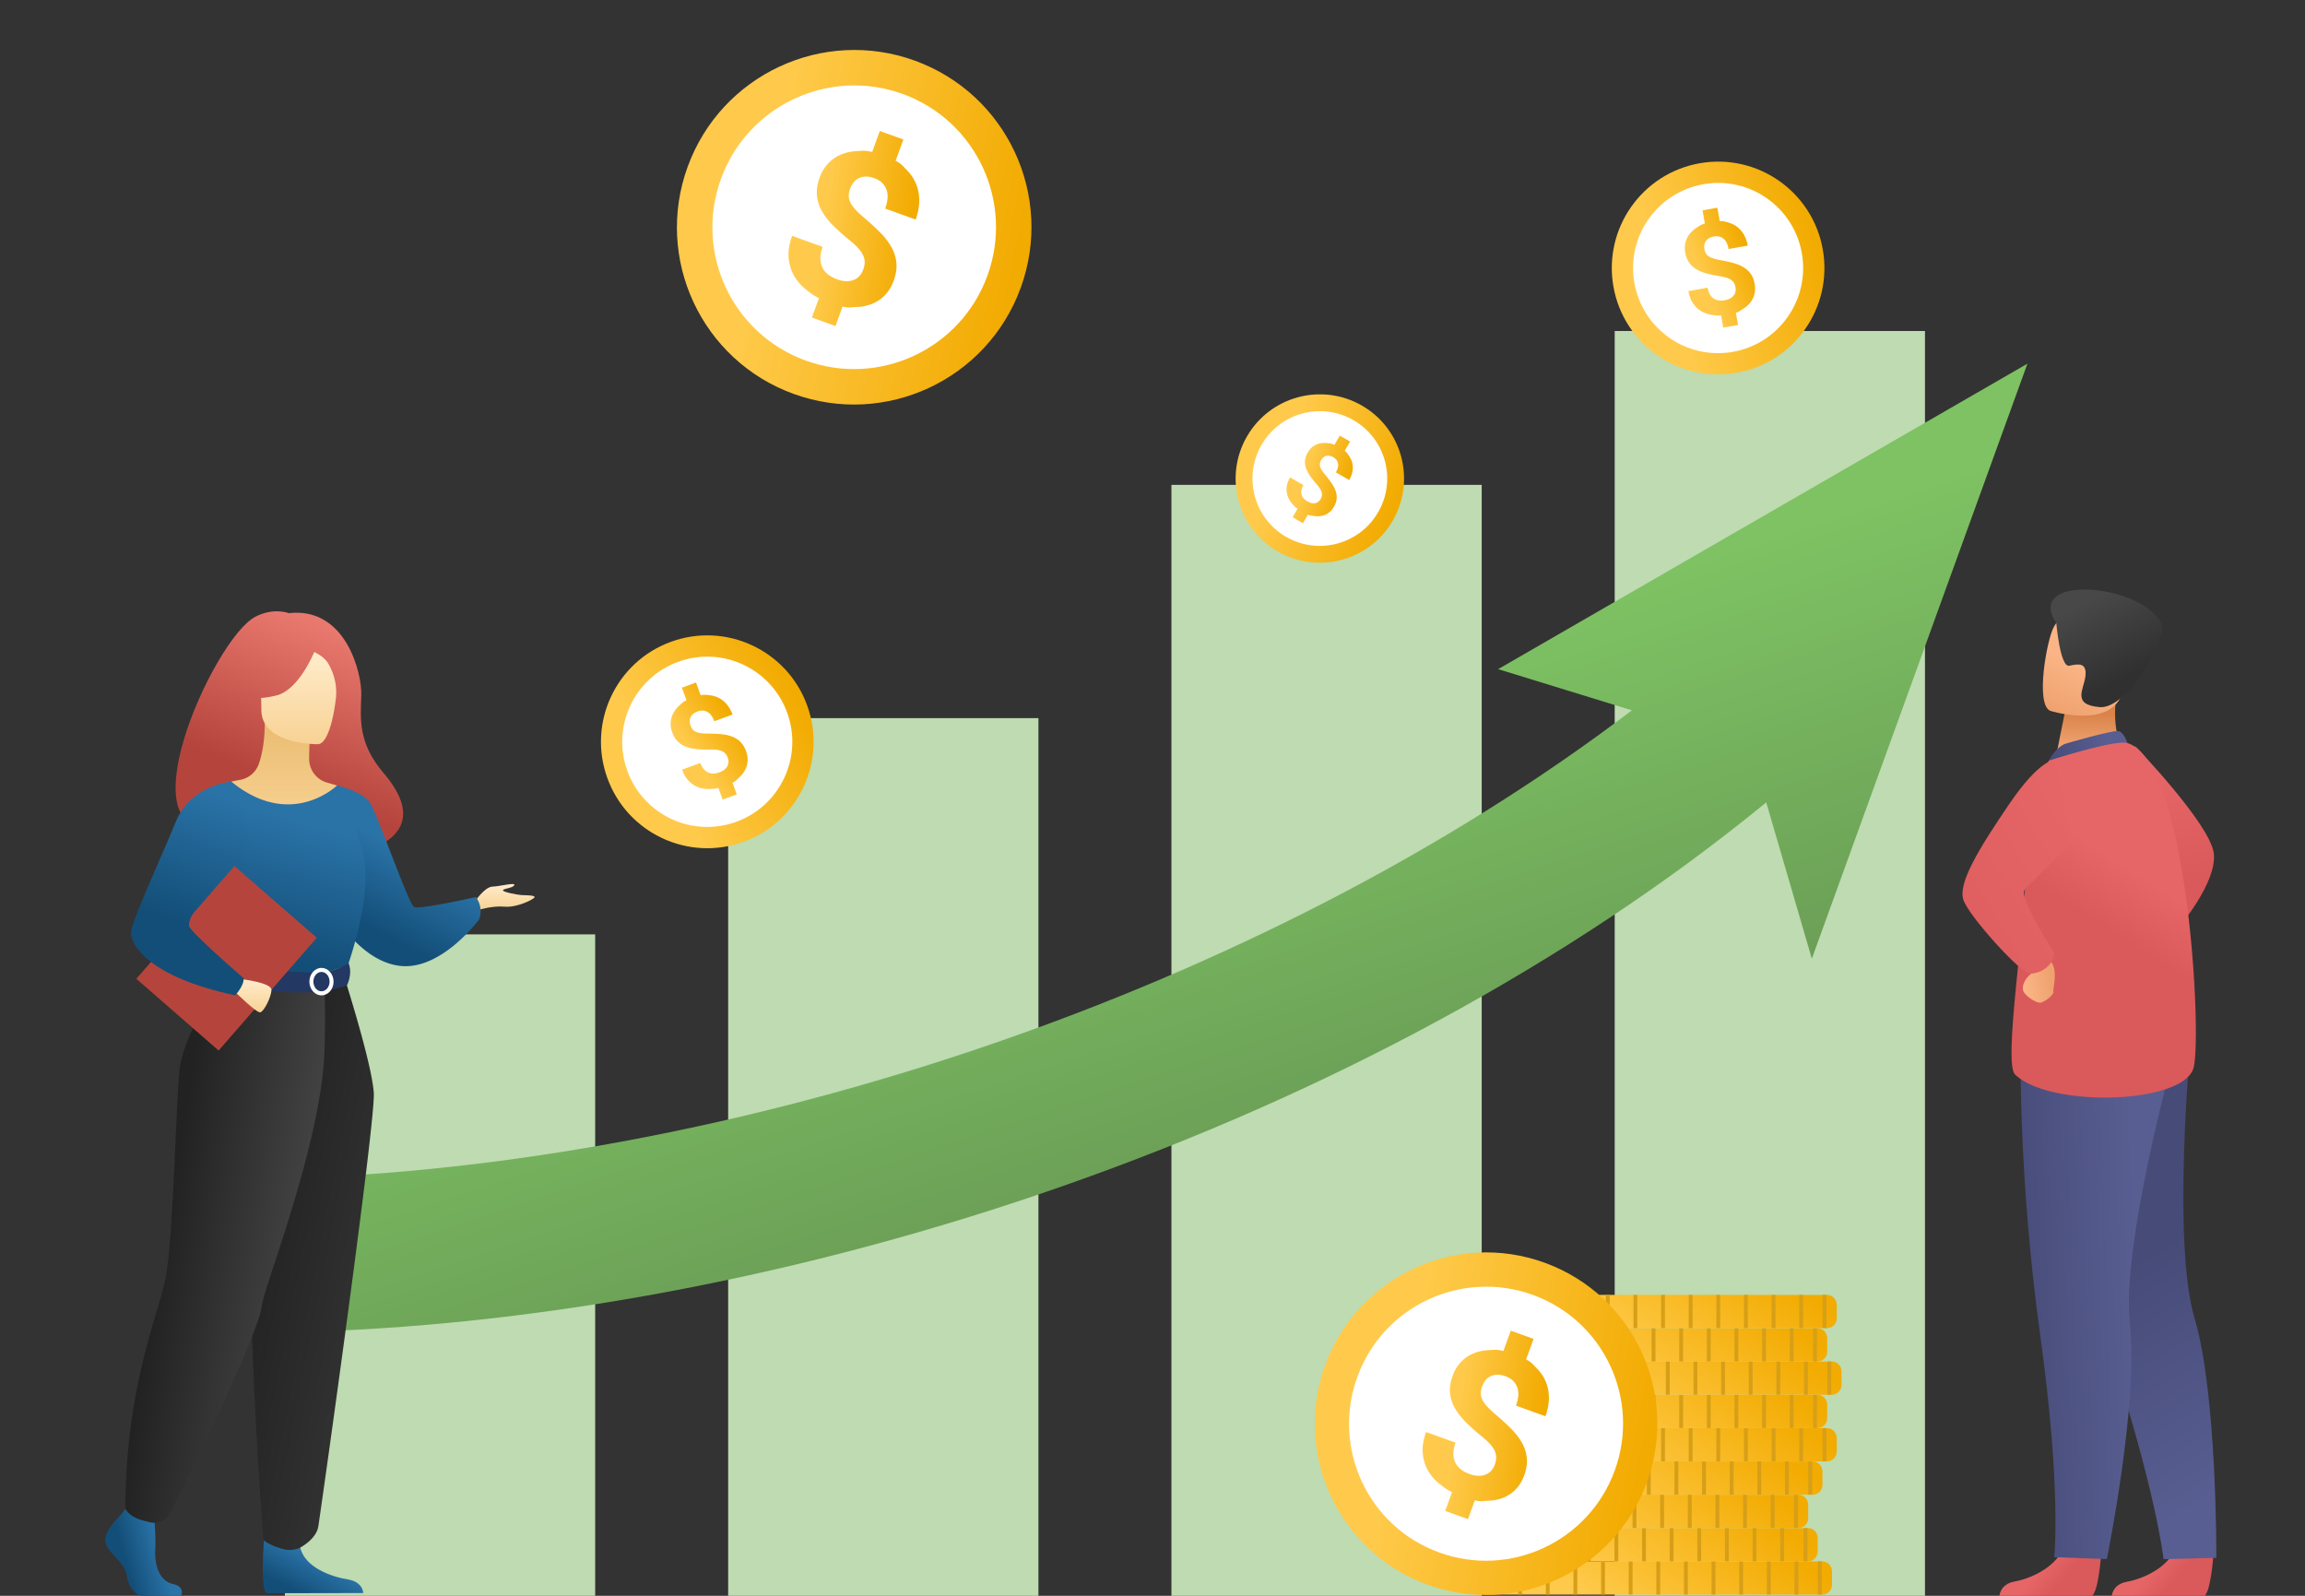 <svg width="520" height="360" viewBox="0 0 520 360" fill="none" xmlns="http://www.w3.org/2000/svg"><rect x="0" y="0" width="520" height="360" fill="#333333" stroke="none"/><g clip-path="url(#a)"><path d="M134.27 210.782h-70V360h70V210.782zm100-48.772h-70V360h70V162.01zm100-52.636h-70V360h70V109.374zm100-34.698h-70V360h70V74.676z" fill="#BEDBB1"/><path d="M457.381 82.039l-119.406 68.918 30.176 9.286c-83.565 63.547-202.56 102.943-305.084 105.635l1.211 34.7c112.991-2.248 244.824-46.352 334.18-119.566l10.286 35.257 48.637-134.23z" fill="url(#b)"/><path d="M57.58 139.148c4.19-2.185 7.55-.819 7.55-.819 12.827-1.508 16.56 13.459 16.375 18.608-.186 5.149-.762 10.681 4.964 17.371 16.539 19.323-18.1 20.176-18.1 20.176-.292-15.44-18.782-9.807-17.971-8.242-23.692 5.707-2.347-42.147 7.183-47.094z" fill="url(#c)"/><path d="M46.082 182.122l6.1-5.791c.547-.164 1.6-.314 2.184-.442a5.49 5.49 0 0 0 3.998-3.48c.764-2.142 1.365-5.303 1.365-9.266l.576.115 9.664 1.912s-.219 3.046-.227 5.914v.082a5.57 5.57 0 0 0 4.012 5.381c1.223.353 2.284.653 2.284.653l1.687 8.424-31.643-3.502z" fill="url(#d)"/><path d="M107.036 203.514s2.257-3.436 4.072-3.502c1.815-.065 5.185-1.01 4.912-.338-.273.672-2.358.743-2.557 1.144-.199.402 3.095 1.011 4.037 1.093.941.082 3.163 0 3.097.473-.065.472-4.004 2.422-6.782 2.155-2.778-.268-6.209.819-6.209.819l-.57-1.844z" fill="url(#e)"/><path d="M74.434 204.626a33.91 33.91 0 0 0 3.447 5.221c2.68 3.357 6.822 7.239 12.008 8.003 2.478.367 4.912-.166 7.128-1.158 6.299-2.797 11.034-9.233 11.034-9.233a5.187 5.187 0 0 0-.704-5.089s-12.72 2.866-13.932 2.259c-1.212-.606-8.278-20.985-9.962-23.544-1.684-2.56-7.417-3.89-7.417-3.89l-1.602 27.431z" fill="url(#f)"/><path d="M26.974 342.06s-3.881 3.552-3.125 6.065c.756 2.513 4.26 4.198 4.735 7.277.475 3.078 2.366 4.758 4.07 4.758h8.124s1.255-2.166-1.774-2.819c-3.03-.652-4.173-4.272-3.985-7.629.189-3.357-.273-7.84-.273-7.84l-6.435-1.492-1.337 1.68z" fill="url(#g)"/><path d="M59.824 343.565s-1.394 15.025.309 15.858l21.808-.044s0-2.518-3.504-3.078-9.656-2.612-10.698-7.185c-1.043-4.573-7.915-5.551-7.915-5.551z" fill="url(#h)"/><path fill-rule="evenodd" clip-rule="evenodd" d="M75.824 157.079c-.493 4.754-1.862 10.638-4.057 10.809 0 0-12.797.213-12.805-7.766a83.575 83.575 0 0 0-.052-2.671c.982-.058 2.146-.227 3.504-.577 4.313-1.111 7.422-7.354 8.482-9.78.8.377 2.412 1.271 3.196 2.664a12.878 12.878 0 0 1 1.73 7.324l.002-.003z" fill="url(#i)"/><path d="M43.049 194.495a87.054 87.054 0 0 0 0 10.088c.218 3.649 3.902 8.533 4.426 9.744 1.313 3.032 2.792 3.523 2.792 3.523l11.463 2.809 4.025.986 12.696-3.795s5.783-16.155 3.46-25.249c-2.322-9.093-5.87-15.409-5.87-15.409s-10.37 10.154-23.847-.86l-9.145 18.163z" fill="url(#j)"/><path d="M77.632 220.304s6.277 19.586 6.692 26.257c.415 6.671-12.008 94.74-12.519 97.813-.472 2.896-4.066 4.742-4.066 4.742s-1.638.976-4.01.309c-3.274-.923-4.308-2.032-4.308-2.032s-4.894-62.813-1.864-85.248a355.568 355.568 0 0 0 3.064-41.841h17.011z" fill="url(#k)"/><path d="M50.993 219.719s-9.59 12.88-10.483 21.58c-.892 8.7-1.402 39.29-3.307 47.78-1.905 8.49-8.903 24.82-8.903 51.296 0 0 .726 1.516 2.972 2.324.858.291 1.73.532 2.615.724a4.108 4.108 0 0 0 4.599-2.185c4.732-9.534 19.802-40.287 20.575-46.671.545-4.518 13.551-36.786 14.158-57.976.235-8.204 0-14.952 0-14.952l-22.226-1.92z" fill="url(#l)"/><path d="M78.636 217.28s-2.524 1.996-7.537 2.097c-6.005.123-20.83-1.527-20.83-1.527a12.276 12.276 0 0 0-.633 3.792s18.125 4.576 28.627.667c-.009 0 1.356-2.549.373-5.029z" fill="#233862"/><path d="M72.523 224.546c1.51 0 2.73-1.391 2.73-3.098 0-1.707-1.226-3.095-2.73-3.095s-2.729 1.388-2.729 3.095c0 1.707 1.234 3.098 2.73 3.098zm0-5.286c1.01 0 1.829.981 1.829 2.185 0 1.205-.819 2.186-1.829 2.186s-1.825-.984-1.825-2.186.83-2.185 1.825-2.185z" fill="#fff"/><path d="M52.891 195.367l18.569 16.185-22.135 25.442-18.569-16.185 22.135-25.442z" fill="#B5453C"/><path d="M54.456 220.883s6.804.795 6.782 2.412c-.022 1.617-1.695 4.939-2.535 5.086-.84.148-5.538-4.493-5.538-4.493l1.291-3.005z" fill="url(#m)"/><path d="M52.183 176.332s-9.086.636-12.554 9.11c-3.469 8.473-10.098 22.697-10.098 25.09 0 2.393 3.692 9.771 23.511 14.014 0 0 2.05-2.161 1.927-3.868 0 0-12.374-10.635-12.338-11.878.063-2.352 2.028-5.463 12.89-16.332 2.947-2.959-3.338-16.136-3.338-16.136z" fill="url(#n)"/><path d="M481.659 168.286s16.962 17.603 17.765 24.23c.802 6.627-8.125 16.969-8.125 16.969l-9.64-41.199z" fill="url(#o)"/><path d="M473.996 350.727s-.601 9.337-2.405 9.468c-.24.016-9.156 0-9.156 0l-11.38-.09s.081-2.732 3.408-3.319c3.327-.588 8.903-2.901 10.917-7.297 2.139-4.63 8.616 1.238 8.616 1.238z" fill="url(#p)"/><path d="M499.336 350.782s-.6 9.337-2.404 9.468c-.241.016-9.157 0-9.157 0l-11.38-.09s.082-2.732 3.408-3.319c3.327-.587 8.903-2.901 10.917-7.296 2.148-4.614 8.616 1.237 8.616 1.237z" fill="url(#q)"/><path d="M461.608 250.332s2.937 19.062 13.965 52.91c11.029 33.849 12.513 48.499 12.513 48.499l11.913-.309s.18-36.965-4.899-53.986c-5.079-17.022-.971-61.321-.971-61.321l-32.521 14.207z" fill="url(#r)"/><path d="M455.842 237.084s-.483 28.713 4.402 63.981c4.885 35.269 3.171 50.228 3.171 50.228l11.888.421s7.181-35.239 5.186-52.905c-1.995-17.666 9.86-60.529 9.86-60.529l-34.507-1.196z" fill="url(#s)"/><path d="M478.998 169.942l-6.342 4.141-9.148-1.726c.128-.741.739-3.803 1.293-6.578.036-.164.069-.328.101-.489.475-2.36.887-4.39.887-4.39l8.559-3.756 3.19-1.402c0 .05-.253 2.62-.286 3.005-.614 6.657 1.746 11.195 1.746 11.195z" fill="url(#t)"/><path d="M465.86 167.814c.18-.074 11.031-3.254 12.208-2.86 1.176.393 1.869 2.674 1.869 2.674l-17.739 3.975s1.386-2.839 3.662-3.789z" fill="url(#u)"/><path d="M494.907 240.714c-1.856 8.392-32.453 9.321-40.324 1.683-.895-.871-.93-4.917-.578-10.359.685-10.653 2.844-26.65 2.945-34.831a64.87 64.87 0 0 1 1.329-11.656 95 95 0 0 1 3.911-13.948s14.955-4.803 17.739-3.975c13.471 3.991 16.836 64.697 14.978 73.086z" fill="url(#v)"/><path d="M458.904 217.213s.608 1.467-.68 2.459c-1.288.991-2.126 2.573-1.834 3.739.292 1.167 3.111 3.074 4.094 2.77.982-.303 2.975-1.835 2.762-2.458-.213-.623 1.364-5.392-1.032-7.236-2.396-1.844-3.31.726-3.31.726z" fill="url(#w)"/><path d="M463.616 171.399s-3.326-.313-10.334 9.978c-7.009 10.29-11.621 17.939-10.341 21.654 1.28 3.715 12.98 16.622 15.01 16.627 2.031.006 5.289-1.461 5.478-4.772 0 0-8.232-12.407-6.599-14.259.695-.79 10.681-10.688 10.681-10.688l-3.895-18.54z" fill="url(#x)"/><path d="M462.569 160.372s13.76 4.33 16.323-4.291c2.563-8.621 6.064-13.866-2.615-16.994-8.678-3.128-11.372-.35-12.925 2.319-1.553 2.669-4.298 17.617-.783 18.966z" fill="url(#y)"/><path d="M463.895 140.576s.857 10.039 2.931 9.607c2.075-.431 3.955-.748 3.647 2.276-.309 3.024-3.194 6.512 3.195 7.061 6.389.549 15.614-15.928 13.864-19.056-5.046-9.023-30.934-10.899-23.637.112z" fill="url(#z)"/><path d="M333.854 354.485l-.001 2.984c0 1.252.961 2.266 2.147 2.266h75.138c1.186 0 2.147-1.014 2.147-2.265v-2.956c0-1.251-.961-2.265-2.147-2.265-25.041-.002-50.093-.027-75.137-.029-1.185 0-2.147 1.014-2.147 2.265z" fill="url(#A)"/><path d="M337.135 352.222h-.866v7.51h.866v-7.51zm6.23-.002h-.866v7.511h.866v-7.511zm6.231 0h-.866v7.511h.866v-7.511zm6.24 0h-.866v7.511h.866v-7.511zm6.233 0h-.866v7.511h.866v-7.511zm6.23 0h-.866v7.511h.866v-7.511zm6.234 0h-.867v7.511h.867v-7.511zm6.236 0h-.866v7.511h.866v-7.511zm6.229 0h-.866v7.511h.866v-7.511zm6.233 0h-.866v7.511h.866v-7.511zm6.238 0h-.866v7.511h.866v-7.511zm6.233 0h-.866v7.511h.866v-7.511zm5.262 0h-.866v7.511h.866v-7.511z" fill="#D79F18"/><path d="M330.627 346.97l-.001 2.984c0 1.252.961 2.267 2.147 2.267h75.138c1.186 0 2.147-1.015 2.147-2.266v-2.956c0-1.251-.961-2.265-2.147-2.265-25.041-.002-50.094-.027-75.137-.029-1.186 0-2.147 1.014-2.147 2.265z" fill="url(#B)"/><path d="M333.909 344.709h-.866v7.51h.866v-7.51zm6.233-.001h-.866v7.511h.866v-7.511zm6.238 0h-.866v7.511h.866v-7.511zm6.232 0h-.867v7.511h.867v-7.511zm6.231 0h-.866v7.511h.866v-7.511zm6.236 0h-.866v7.511h.866v-7.511zm6.236 0h-.866v7.511h.866v-7.511zm6.228 0h-.866v7.511h.866v-7.511zm6.234 0h-.866v7.511h.866v-7.511zm6.238 0h-.866v7.511h.866v-7.511zm6.23 0h-.866v7.511h.866v-7.511zm6.232 0h-.866v7.511h.866v-7.511zm5.271 0h-.867v7.511h.867v-7.511z" fill="#D79F18"/><path d="M328.487 339.458l-.001 2.984c0 1.251.961 2.266 2.147 2.266h75.138c1.186 0 2.147-1.014 2.147-2.265v-2.956c0-1.251-.961-2.266-2.147-2.266-25.041-.001-50.094-.027-75.137-.028-1.186 0-2.147 1.014-2.147 2.265z" fill="url(#C)"/><path d="M331.764 337.196h-.866v7.51h.866v-7.51zm6.238 0h-.866v7.51h.866v-7.51zm6.237 0h-.867v7.51h.867v-7.51zm6.228 0h-.866v7.51h.866v-7.51zm6.233 0h-.866v7.51h.866v-7.51zm6.237 0h-.866v7.51h.866v-7.51zm6.232 0h-.866v7.51h.866v-7.51zm6.232 0h-.867v7.51h.867v-7.51zm6.236 0h-.866v7.51h.866v-7.51zm6.235 0h-.866v7.51h.866v-7.51zm6.229 0h-.866v7.51h.866v-7.51zm6.235 0h-.866v7.51h.866v-7.51zm5.27 0h-.866v7.51h.866v-7.51z" fill="#D79F18"/><path d="M331.705 331.944l-.001 2.985c-.001 1.251.961 2.266 2.147 2.266h75.138c1.186 0 2.147-1.014 2.147-2.266v-2.955c0-1.252-.961-2.266-2.147-2.266-25.041-.001-50.094-.027-75.137-.028-1.186 0-2.147 1.013-2.147 2.264z" fill="url(#D)"/><path d="M334.987 329.68h-.866v7.51h.866v-7.51zm6.233-.001h-.866v7.51h.866v-7.51zm6.234 0h-.866v7.51h.866v-7.51zm6.236 0h-.866v7.51h.866v-7.51zm6.23 0h-.866v7.51h.866v-7.51zm6.232 0h-.866v7.51h.866v-7.51zm6.238 0h-.866v7.51h.866v-7.51zm6.232 0h-.866v7.51h.866v-7.51zm6.23 0h-.866v7.51h.866v-7.51zm6.237 0h-.866v7.51h.866v-7.51zm6.234 0h-.866v7.51h.866v-7.51zm6.23 0h-.866v7.51h.866v-7.51zm5.27 0h-.866v7.51h.866v-7.51z" fill="#D79F18"/><path d="M334.929 324.428l-.001 2.984c0 1.251.961 2.266 2.147 2.266h75.138c1.186 0 2.147-1.014 2.147-2.265v-2.956c0-1.251-.961-2.266-2.147-2.266-25.04-.001-50.093-.027-75.137-.028-1.185 0-2.146 1.014-2.147 2.265z" fill="url(#E)"/><path d="M338.206 322.165h-.866v7.51h.866v-7.51zm6.235 0h-.866v7.51h.866v-7.51zm6.23 0h-.866v7.51h.866v-7.51zm6.234 0h-.866v7.51h.866v-7.51zm6.237 0h-.866v7.51h.866v-7.51zm6.23 0h-.866v7.51h.866v-7.51zm6.233 0h-.866v7.51h.866v-7.51zm6.236 0h-.866v7.51h.866v-7.51zm6.233 0h-.866v7.51h.866v-7.51zm6.23 0h-.866v7.51h.866v-7.51zm6.238 0h-.867v7.51h.867v-7.51zm6.233 0h-.866v7.51h.866v-7.51zm5.266 0h-.866v7.51h.866v-7.51z" fill="#D79F18"/><path d="M332.78 316.908l-.001 2.984c-.001 1.252.961 2.267 2.146 2.267h75.139c1.186 0 2.147-1.015 2.147-2.266v-2.956c0-1.251-.961-2.265-2.147-2.265-25.041-.002-50.094-.027-75.138-.029-1.185 0-2.146 1.014-2.146 2.265z" fill="url(#F)"/><path d="M336.062 314.645h-.866v7.51h.866v-7.51zm6.23 0h-.866v7.51h.866v-7.51zm6.234 0h-.866v7.51h.866v-7.51zm6.236 0h-.866v7.51h.866v-7.51zm6.232 0h-.866v7.51h.866v-7.51zm6.23 0h-.866v7.51h.866v-7.51zm6.239 0h-.866v7.51h.866v-7.51zm6.233 0h-.866v7.51h.866v-7.51zm6.23 0h-.866v7.51h.866v-7.51zm6.235 0h-.866v7.51h.866v-7.51zm6.235 0h-.866v7.51h.866v-7.51zm6.232 0h-.866v7.51h.866v-7.51zm5.265 0h-.866v7.51h.866v-7.51z" fill="#D79F18"/><path d="M336.004 309.393l-.001 2.985c-.001 1.251.961 2.266 2.147 2.266h75.138c1.186 0 2.147-1.014 2.147-2.266v-2.955c0-1.252-.961-2.266-2.147-2.266-25.041-.001-50.094-.027-75.137-.028-1.186 0-2.147 1.013-2.147 2.264z" fill="url(#G)"/><path d="M339.281 307.129h-.866v7.51h.866v-7.51zm6.238 0h-.866v7.51h.866v-7.51zm6.228 0h-.866v7.51h.866v-7.51zm6.233 0h-.866v7.51h.866v-7.51zm6.236 0h-.866v7.51h.866v-7.51zm6.233 0h-.866v7.51h.866v-7.51zm6.231 0h-.866v7.51h.866v-7.51zm6.237 0h-.866v7.51h.866v-7.51zm6.236 0h-.866v7.51h.866v-7.51zm6.229 0h-.866v7.51h.866v-7.51zm6.233 0h-.866v7.51h.866v-7.51zm6.237 0h-.866v7.51h.866v-7.51zm5.267 0h-.866v7.51h.866v-7.51z" fill="#D79F18"/><path d="M332.78 301.88l-.001 2.984c-.001 1.252.961 2.266 2.146 2.266h75.139c1.185 0 2.147-1.014 2.147-2.265v-2.956c0-1.251-.962-2.265-2.147-2.265-25.041-.002-50.094-.027-75.138-.029-1.185 0-2.146 1.014-2.146 2.265z" fill="url(#H)"/><path d="M336.062 299.616h-.866v7.511h.866v-7.511zm6.23 0h-.866v7.51h.866v-7.51zm6.234 0h-.866v7.51h.866v-7.51zm6.236 0h-.866v7.51h.866v-7.51zm6.232 0h-.866v7.51h.866v-7.51zm6.23 0h-.866v7.51h.866v-7.51zm6.239 0h-.866v7.51h.866v-7.51zm6.234 0h-.867v7.51h.867v-7.51zm6.229 0h-.866v7.51h.866v-7.51zm6.235 0h-.866v7.51h.866v-7.51zm6.235 0h-.866v7.51h.866v-7.51zm6.232 0h-.866v7.51h.866v-7.51zm5.265 0h-.866v7.51h.866v-7.51z" fill="#D79F18"/><path d="M334.929 294.367l-.001 2.984c0 1.252.961 2.267 2.147 2.267h75.138c1.186 0 2.147-1.015 2.147-2.266v-2.956c0-1.251-.961-2.265-2.147-2.265-25.041-.002-50.094-.027-75.137-.028-1.186-.001-2.147 1.013-2.147 2.264z" fill="url(#I)"/><path d="M338.206 292.102h-.866v7.51h.866v-7.51zm6.235-.001h-.866v7.51h.866v-7.51zm6.229 0h-.866v7.51h.866v-7.51zm6.235 0h-.866v7.51h.866v-7.51zm6.236 0h-.866v7.51h.866v-7.51zm6.231 0h-.866v7.51h.866v-7.51zm6.232 0h-.866v7.51h.866v-7.51zm6.237 0h-.867v7.51h.867v-7.51zm6.233 0h-.866v7.51h.866v-7.51zm6.229 0h-.866v7.51h.866v-7.51zm6.238 0h-.866v7.51h.866v-7.51zm6.234 0h-.867v7.51h.867v-7.51zm5.266 0h-.866v7.51h.866v-7.51z" fill="#D79F18"/><path d="M322.004 357.486c20.043 7.295 42.221-3.047 49.536-23.099 7.315-20.052-3.004-42.222-23.047-49.517-20.043-7.295-42.221 3.047-49.536 23.099-7.314 20.052 3.004 42.222 23.047 49.517z" fill="url(#J)"/><path d="M324.653 350.224c16.034 5.836 33.777-2.437 39.628-18.479 5.852-16.042-2.402-33.777-18.437-39.613-16.034-5.836-33.776 2.437-39.628 18.479-5.852 16.042 2.402 33.777 18.437 39.613z" fill="#fff"/><path d="M337.216 330.418c.217-.6.321-1.156.316-1.676a3.54 3.54 0 0 0-.382-1.539c-.251-.509-.623-1.03-1.116-1.562-.493-.531-1.123-1.105-1.891-1.718a46.261 46.261 0 0 1-3.5-3.132c-1.02-1.019-1.831-2.063-2.433-3.136a8.55 8.55 0 0 1-1.081-3.387c-.119-1.186.073-2.479.574-3.877.436-1.212 1.048-2.241 1.837-3.086a8.142 8.142 0 0 1 2.778-1.949c1.064-.456 2.236-.715 3.515-.779 1.279-.064 1.905-.177 3.331.192l1.665-4.575 5.136 1.853-1.688 4.638c1.258.645 1.602 1.162 2.486 2.076a9.469 9.469 0 0 1 2 3.038c.448 1.113.672 2.316.665 3.612-.008 1.296-.266 2.656-.778 4.083l-6.651-2.39c.617-1.713.697-3.13.242-4.251-.455-1.121-1.318-1.912-2.592-2.369-.69-.249-1.321-.365-1.888-.351-.568.014-1.074.13-1.517.349a3.325 3.325 0 0 0-1.14.931c-.318.402-.57.867-.761 1.394a4.5 4.5 0 0 0-.286 1.517c-.001.485.122.976.366 1.474.246.499.621 1.021 1.126 1.564.505.545 1.159 1.154 1.955 1.826a52.856 52.856 0 0 1 3.446 3.174c1.01 1.023 1.813 2.075 2.414 3.151a8.735 8.735 0 0 1 1.079 3.398c.118 1.188-.069 2.473-.567 3.857-.451 1.255-1.074 2.304-1.871 3.147a8.085 8.085 0 0 1-2.784 1.926c-1.058.441-2.233.681-3.519.717-1.286.038-1.562.266-2.988-.104l-1.548 4.254-5.136-1.853 1.541-4.233c-1.227-.587-1.963-1.164-2.998-2.019a10.34 10.34 0 0 1-2.498-2.99c-.632-1.137-1.002-2.42-1.112-3.845-.113-1.426.141-2.995.755-4.709l6.65 2.39c-.363 1.012-.526 1.91-.485 2.69.04.78.225 1.459.555 2.037a4.39 4.39 0 0 0 1.315 1.44 7.442 7.442 0 0 0 1.765.912c.72.26 1.387.394 1.998.405.611.01 1.161-.082 1.645-.279a3.315 3.315 0 0 0 1.247-.869c.35-.385.617-.839.808-1.367z" fill="url(#K)"/><path d="M178.996 88.846c20.744 7.55 43.697-3.153 51.268-23.907 7.571-20.753-3.108-43.698-23.852-51.248-20.744-7.55-43.698 3.153-51.269 23.906-7.57 20.754 3.109 43.699 23.853 51.25z" fill="url(#L)"/><path d="M181.738 81.33c16.595 6.04 34.958-2.522 41.014-19.125 6.057-16.603-2.486-34.959-19.081-40.999-16.596-6.04-34.959 2.523-41.015 19.125-6.057 16.603 2.486 34.96 19.082 41z" fill="#fff"/><path d="M194.74 60.831c.225-.62.332-1.197.327-1.734a3.66 3.66 0 0 0-.396-1.593c-.259-.527-.644-1.066-1.154-1.616-.51-.55-1.162-1.144-1.957-1.779a47.698 47.698 0 0 1-3.622-3.241c-1.056-1.055-1.896-2.136-2.519-3.246a8.869 8.869 0 0 1-1.119-3.505c-.123-1.228.075-2.566.594-4.013.452-1.255 1.085-2.32 1.901-3.194a8.45 8.45 0 0 1 2.875-2.018c1.102-.471 2.315-.739 3.639-.805 1.324-.067 1.971-.184 3.448.198l1.723-4.734 5.315 1.917-1.747 4.8c1.302.668 1.658 1.203 2.573 2.148a9.805 9.805 0 0 1 2.07 3.145c.464 1.152.695 2.398.688 3.739-.008 1.34-.275 2.748-.806 4.225l-6.882-2.473c.638-1.773.72-3.24.25-4.4-.471-1.16-1.364-1.979-2.683-2.452-.714-.257-1.367-.378-1.954-.363-.587.014-1.111.134-1.57.36-.458.228-.851.55-1.18.965-.329.416-.59.897-.788 1.443a4.696 4.696 0 0 0-.296 1.57c0 .501.127 1.009.38 1.525.254.516.642 1.056 1.165 1.618.523.565 1.199 1.195 2.024 1.89a55.058 55.058 0 0 1 3.566 3.285c1.045 1.06 1.876 2.148 2.498 3.262a9.051 9.051 0 0 1 1.117 3.516c.122 1.23-.072 2.56-.587 3.992-.466 1.3-1.112 2.385-1.936 3.258a8.373 8.373 0 0 1-2.881 1.992c-1.096.457-2.312.706-3.643.743-1.331.04-1.616.275-3.093-.107l-1.602 4.402-5.315-1.918 1.595-4.38c-1.27-.608-2.032-1.205-3.104-2.09a10.713 10.713 0 0 1-2.585-3.095c-.653-1.177-1.037-2.504-1.151-3.98-.116-1.475.146-3.1.782-4.873l6.883 2.473c-.376 1.048-.545 1.977-.503 2.784.042.807.233 1.51.575 2.109a4.553 4.553 0 0 0 1.361 1.49 7.69 7.69 0 0 0 1.827.944c.745.27 1.436.408 2.068.42.632.01 1.201-.086 1.703-.289a3.45 3.45 0 0 0 1.29-.9c.362-.399.639-.869.836-1.415z" fill="url(#M)"/><path d="M167.75 189.903c12.447-4.53 18.869-18.303 14.344-30.761-4.524-12.459-18.282-18.887-30.728-14.356-12.446 4.53-18.869 18.302-14.344 30.761 4.524 12.458 18.282 18.886 30.728 14.356z" fill="url(#N)"/><path d="M166.112 185.391c9.957-3.624 15.095-14.642 11.475-24.609-3.619-9.967-14.625-15.109-24.583-11.485-9.957 3.624-15.094 14.642-11.475 24.609 3.62 9.967 14.626 15.109 24.583 11.485z" fill="#fff"/><path d="M164.182 170.954a2.983 2.983 0 0 0-.518-.923 2.2 2.2 0 0 0-.797-.58 4.14 4.14 0 0 0-1.154-.298 10.794 10.794 0 0 0-1.585-.062 28.596 28.596 0 0 1-2.915-.093c-.892-.078-1.695-.251-2.409-.521a5.316 5.316 0 0 1-1.867-1.179c-.53-.517-.955-1.209-1.274-2.074-.277-.751-.396-1.484-.359-2.201.039-.716.22-1.395.544-2.036a6.292 6.292 0 0 1 1.362-1.774c.582-.541.835-.844 1.661-1.238l-1.034-2.841 3.182-1.169 1.049 2.881c.856-.196 1.225-.087 2.011-.005a5.885 5.885 0 0 1 2.164.646 5.867 5.867 0 0 1 1.758 1.454c.514.619.934 1.369 1.26 2.252l-4.118 1.518c-.39-1.061-.918-1.767-1.582-2.119-.664-.352-1.39-.383-2.179-.092-.427.157-.773.353-1.038.587-.264.233-.459.49-.582.771a2.082 2.082 0 0 0-.171.898c.01.319.075.64.195.967.121.327.276.606.469.836.194.231.448.415.763.555.316.139.702.238 1.16.294.458.058 1.011.087 1.659.089 1.049.005 2.017.05 2.906.134.889.084 1.69.263 2.406.536a5.435 5.435 0 0 1 1.87 1.185c.53.518.954 1.204 1.269 2.061.287.777.409 1.525.367 2.244a5.036 5.036 0 0 1-.556 2.027 6.084 6.084 0 0 1-1.388 1.746c-.597.532-.637.75-1.463 1.144l.962 2.641-3.183 1.169-.957-2.629c-.818.211-1.398.23-2.232.236a6.405 6.405 0 0 1-2.382-.425c-.754-.289-1.442-.751-2.064-1.385-.622-.634-1.128-1.481-1.52-2.542l4.118-1.517c.231.626.512 1.118.843 1.473.33.355.689.604 1.077.748.388.143.787.196 1.2.16a4.619 4.619 0 0 0 1.204-.271 3.883 3.883 0 0 0 1.112-.605 2.59 2.59 0 0 0 .671-.789c.154-.288.235-.591.246-.911a2.507 2.507 0 0 0-.161-.973z" fill="url(#O)"/><path d="M391.75 84.106c13.044-2.3 21.76-14.748 19.468-27.803-2.292-13.055-14.724-21.774-27.768-19.474-13.044 2.3-21.76 14.748-19.468 27.803 2.292 13.055 14.724 21.774 27.768 19.474z" fill="url(#P)"/><path d="M390.92 79.379c10.435-1.84 17.408-11.799 15.574-22.243-1.833-10.444-11.779-17.419-22.214-15.579-10.436 1.84-17.408 11.798-15.575 22.243 1.834 10.444 11.78 17.419 22.215 15.579z" fill="#fff"/><path d="M391.527 64.826a3.008 3.008 0 0 0-.35-.999 2.202 2.202 0 0 0-.684-.71 4.15 4.15 0 0 0-1.085-.492c-.43-.133-.947-.246-1.55-.337a28.709 28.709 0 0 1-2.855-.598c-.865-.231-1.625-.541-2.282-.931a5.316 5.316 0 0 1-1.633-1.486c-.432-.6-.731-1.356-.895-2.263-.142-.788-.132-1.531.029-2.23a5.063 5.063 0 0 1 .889-1.911 6.312 6.312 0 0 1 1.649-1.51c.668-.432.969-.687 1.851-.931l-.525-2.978 3.337-.598.532 3.019c.877-.044 1.222.127 1.981.344.76.217 1.433.555 2.02 1.013a5.876 5.876 0 0 1 1.479 1.736c.398.7.681 1.511.849 2.438l-4.319.779c-.2-1.113-.597-1.9-1.19-2.361-.592-.462-1.302-.62-2.129-.47-.448.081-.824.214-1.125.398a2.23 2.23 0 0 0-.707.659 2.08 2.08 0 0 0-.324.855 3.04 3.04 0 0 0 .024.986c.062.342.167.644.317.904s.369.487.655.679c.287.192.65.356 1.091.491.441.137.981.261 1.618.376 1.032.187 1.978.4 2.839.636a9.154 9.154 0 0 1 2.276.946 5.434 5.434 0 0 1 1.636 1.492c.432.602.73 1.352.892 2.25.148.815.138 1.573-.029 2.274a5.018 5.018 0 0 1-.899 1.9 6.083 6.083 0 0 1-1.67 1.478c-.68.42-.757.628-1.639.872l.488 2.768-3.337.598-.486-2.755c-.842.066-1.417-.016-2.239-.154a6.417 6.417 0 0 1-2.272-.833c-.693-.415-1.29-.99-1.792-1.722-.503-.732-.854-1.655-1.056-2.767l4.319-.78c.119.657.31 1.19.574 1.598.264.406.574.714.931.923.357.208.741.33 1.154.366.414.036.824.017 1.233-.058a3.894 3.894 0 0 0 1.2-.402c.332-.185.599-.405.798-.661.201-.257.334-.541.401-.854.068-.317.071-.644.01-.987z" fill="url(#Q)"/><path d="M288.239 124.402c9.081 5.243 20.702 2.129 25.955-6.954 5.253-9.084 2.15-20.698-6.931-25.941-9.081-5.243-20.701-2.13-25.954 6.954s-2.151 20.698 6.93 25.941z" fill="url(#R)"/><path d="M290.142 121.113c7.265 4.194 16.561 1.703 20.764-5.564 4.202-7.267 1.72-16.558-5.545-20.752-7.265-4.194-16.561-1.703-20.763 5.563-4.203 7.267-1.721 16.559 5.544 20.753z" fill="#fff"/><path d="M297.915 112.596a2.37 2.37 0 0 0 .296-.784 1.73 1.73 0 0 0-.054-.778 3.269 3.269 0 0 0-.406-.852 8.465 8.465 0 0 0-.769-.993 22.7 22.7 0 0 1-1.427-1.815 7.08 7.08 0 0 1-.91-1.726 4.203 4.203 0 0 1-.235-1.732c.044-.584.247-1.194.609-1.828.315-.55.699-.996 1.153-1.338a4.008 4.008 0 0 1 1.511-.706 4.994 4.994 0 0 1 1.769-.077c.624.078.937.077 1.596.377l1.197-2.072 2.328 1.335-1.213 2.101c.554.42.676.7 1.026 1.218.35.517.586 1.065.709 1.641.122.577.127 1.179.013 1.806-.114.626-.355 1.263-.725 1.91l-3.015-1.725c.444-.776.604-1.456.479-2.037-.124-.582-.474-1.038-1.052-1.369a2.586 2.586 0 0 0-.884-.331 1.775 1.775 0 0 0-.764.04 1.638 1.638 0 0 0-.632.353c-.188.168-.35.371-.488.61-.136.24-.226.476-.267.711-.042.234-.024.482.051.744.077.263.213.547.412.853.198.308.462.658.79 1.052.531.639.996 1.248 1.398 1.83.401.582.7 1.16.899 1.732.199.573.276 1.152.233 1.737-.044.585-.245 1.192-.604 1.819-.325.569-.717 1.024-1.175 1.364a3.978 3.978 0 0 1-1.512.695 4.805 4.805 0 0 1-1.765.046c-.626-.091-.779-.004-1.438-.305l-1.112 1.927-2.328-1.335 1.107-1.918c-.544-.389-.851-.731-1.279-1.233a5.072 5.072 0 0 1-.954-1.661 4.573 4.573 0 0 1-.211-1.957c.068-.7.324-1.438.768-2.215l3.016 1.725c-.263.459-.418.88-.465 1.261-.047.381-.016.725.095 1.033.11.309.282.578.514.81.232.232.491.429.776.592.327.187.638.309.933.367.295.056.569.059.82.005.253-.053.479-.158.678-.314.203-.157.371-.354.508-.593z" fill="url(#S)"/></g><defs><linearGradient id="b" x1="296.58" y1="264.455" x2="263.816" y2="165.466" gradientUnits="userSpaceOnUse"><stop stop-color="#699B55"/><stop offset="1" stop-color="#7EC263"/></linearGradient><linearGradient id="c" x1="65.278" y1="137.907" x2="51.547" y2="171.772" gradientUnits="userSpaceOnUse"><stop stop-color="#E9796F"/><stop offset="1" stop-color="#B5453C"/></linearGradient><linearGradient id="d" x1="61.903" y1="163.143" x2="61.903" y2="185.624" gradientUnits="userSpaceOnUse"><stop stop-color="#EABC70"/><stop offset="1" stop-color="#F8D294"/></linearGradient><linearGradient id="e" x1="113.817" y1="199.434" x2="113.817" y2="205.358" gradientUnits="userSpaceOnUse"><stop stop-color="#FFECCC"/><stop offset="1" stop-color="#F8D294"/></linearGradient><linearGradient id="f" x1="77.484" y1="206.156" x2="86.3" y2="189.368" gradientUnits="userSpaceOnUse"><stop stop-color="#134E78"/><stop offset="1" stop-color="#2A73A7"/></linearGradient><linearGradient id="g" x1="27.241" y1="348.309" x2="35.212" y2="346.135" gradientUnits="userSpaceOnUse"><stop stop-color="#134E78"/><stop offset="1" stop-color="#2A73A7"/></linearGradient><linearGradient id="h" x1="63.353" y1="357.368" x2="67.59" y2="349.503" gradientUnits="userSpaceOnUse"><stop stop-color="#134E78"/><stop offset="1" stop-color="#2A73A7"/></linearGradient><linearGradient id="i" x1="67.38" y1="147.094" x2="67.38" y2="167.888" gradientUnits="userSpaceOnUse"><stop stop-color="#FFECCC"/><stop offset="1" stop-color="#F8D294"/></linearGradient><linearGradient id="j" x1="50.068" y1="211.833" x2="58.42" y2="182.595" gradientUnits="userSpaceOnUse"><stop stop-color="#134E78"/><stop offset="1" stop-color="#2A73A7"/></linearGradient><linearGradient id="k" x1="61.783" y1="254.225" x2="122.64" y2="266.374" gradientUnits="userSpaceOnUse"><stop stop-color="#222"/><stop offset="1" stop-color="#444"/></linearGradient><linearGradient id="l" x1="40.043" y1="260.022" x2="71.204" y2="265.095" gradientUnits="userSpaceOnUse"><stop stop-color="#222"/><stop offset="1" stop-color="#444"/></linearGradient><linearGradient id="m" x1="57.202" y1="220.883" x2="57.202" y2="228.385" gradientUnits="userSpaceOnUse"><stop stop-color="#FFECCC"/><stop offset="1" stop-color="#F8D294"/></linearGradient><linearGradient id="n" x1="54.295" y1="212.92" x2="64.22" y2="184.285" gradientUnits="userSpaceOnUse"><stop stop-color="#134E78"/><stop offset="1" stop-color="#2A73A7"/></linearGradient><linearGradient id="o" x1="493.961" y1="198.03" x2="490.925" y2="173.653" gradientUnits="userSpaceOnUse"><stop stop-color="#DA595A"/><stop offset="1" stop-color="#E66667"/></linearGradient><linearGradient id="p" x1="465.238" y1="356.431" x2="461.13" y2="352.929" gradientUnits="userSpaceOnUse"><stop stop-color="#DA595A"/><stop offset="1" stop-color="#E66667"/></linearGradient><linearGradient id="q" x1="490.579" y1="356.488" x2="486.472" y2="352.986" gradientUnits="userSpaceOnUse"><stop stop-color="#DA595A"/><stop offset="1" stop-color="#E66667"/></linearGradient><linearGradient id="r" x1="480.804" y1="284.627" x2="509.178" y2="331.971" gradientUnits="userSpaceOnUse"><stop stop-color="#464B78"/><stop offset="1" stop-color="#585E91"/></linearGradient><linearGradient id="s" x1="452.655" y1="274.965" x2="481.642" y2="273.999" gradientUnits="userSpaceOnUse"><stop stop-color="#464B78"/><stop offset="1" stop-color="#585E91"/></linearGradient><linearGradient id="t" x1="472.1" y1="160.952" x2="471.979" y2="168.803" gradientUnits="userSpaceOnUse"><stop stop-color="#D9834A"/><stop offset="1" stop-color="#F0A472"/></linearGradient><linearGradient id="u" x1="460.567" y1="167.128" x2="474.294" y2="163.095" gradientUnits="userSpaceOnUse"><stop stop-color="#464B78"/><stop offset="1" stop-color="#585E91"/></linearGradient><linearGradient id="v" x1="466.907" y1="204.19" x2="474.588" y2="192.113" gradientUnits="userSpaceOnUse"><stop stop-color="#DA595A"/><stop offset="1" stop-color="#E66667"/></linearGradient><linearGradient id="w" x1="457.063" y1="221.944" x2="462.8" y2="221.017" gradientUnits="userSpaceOnUse"><stop stop-color="#FAB485"/><stop offset="1" stop-color="#EFA26F"/></linearGradient><linearGradient id="x" x1="411.833" y1="215.301" x2="471.409" y2="180.202" gradientUnits="userSpaceOnUse"><stop stop-color="#DA595A"/><stop offset="1" stop-color="#E66667"/></linearGradient><linearGradient id="y" x1="467.39" y1="149.581" x2="462.406" y2="159.912" gradientUnits="userSpaceOnUse"><stop stop-color="#FAB485"/><stop offset="1" stop-color="#EFA26F"/></linearGradient><linearGradient id="z" x1="475.04" y1="133.517" x2="486.476" y2="156.028" gradientUnits="userSpaceOnUse"><stop stop-color="#474847"/><stop offset=".766" stop-color="#2F302F"/></linearGradient><linearGradient id="A" x1="354.287" y1="357.233" x2="370.741" y2="330.775" gradientUnits="userSpaceOnUse"><stop stop-color="#FFCA4B"/><stop offset="1" stop-color="#F2AB01"/></linearGradient><linearGradient id="B" x1="351.06" y1="349.718" x2="367.514" y2="323.26" gradientUnits="userSpaceOnUse"><stop stop-color="#FFCA4B"/><stop offset="1" stop-color="#F2AB01"/></linearGradient><linearGradient id="C" x1="348.92" y1="342.206" x2="365.374" y2="315.748" gradientUnits="userSpaceOnUse"><stop stop-color="#FFCA4B"/><stop offset="1" stop-color="#F2AB01"/></linearGradient><linearGradient id="D" x1="352.137" y1="334.693" x2="368.592" y2="308.234" gradientUnits="userSpaceOnUse"><stop stop-color="#FFCA4B"/><stop offset="1" stop-color="#F2AB01"/></linearGradient><linearGradient id="E" x1="355.362" y1="327.176" x2="371.816" y2="300.718" gradientUnits="userSpaceOnUse"><stop stop-color="#FFCA4B"/><stop offset="1" stop-color="#F2AB01"/></linearGradient><linearGradient id="F" x1="353.212" y1="319.656" x2="369.667" y2="293.198" gradientUnits="userSpaceOnUse"><stop stop-color="#FFCA4B"/><stop offset="1" stop-color="#F2AB01"/></linearGradient><linearGradient id="G" x1="356.436" y1="312.142" x2="372.891" y2="285.683" gradientUnits="userSpaceOnUse"><stop stop-color="#FFCA4B"/><stop offset="1" stop-color="#F2AB01"/></linearGradient><linearGradient id="H" x1="353.212" y1="304.628" x2="369.667" y2="278.17" gradientUnits="userSpaceOnUse"><stop stop-color="#FFCA4B"/><stop offset="1" stop-color="#F2AB01"/></linearGradient><linearGradient id="I" x1="355.362" y1="297.115" x2="371.816" y2="270.657" gradientUnits="userSpaceOnUse"><stop stop-color="#FFCA4B"/><stop offset="1" stop-color="#F2AB01"/></linearGradient><linearGradient id="J" x1="313.204" y1="326.895" x2="368.811" y2="338.104" gradientUnits="userSpaceOnUse"><stop stop-color="#FFCA4B"/><stop offset="1" stop-color="#F2AB01"/></linearGradient><linearGradient id="K" x1="327.493" y1="326.899" x2="346.288" y2="329.495" gradientUnits="userSpaceOnUse"><stop stop-color="#FFCA4B"/><stop offset="1" stop-color="#F2AB01"/></linearGradient><linearGradient id="L" x1="169.889" y1="57.185" x2="227.44" y2="68.786" gradientUnits="userSpaceOnUse"><stop stop-color="#FFCA4B"/><stop offset="1" stop-color="#F2AB01"/></linearGradient><linearGradient id="M" x1="184.677" y1="57.19" x2="204.13" y2="59.876" gradientUnits="userSpaceOnUse"><stop stop-color="#FFCA4B"/><stop offset="1" stop-color="#F2AB01"/></linearGradient><linearGradient id="N" x1="151.354" y1="178.863" x2="182.28" y2="161.999" gradientUnits="userSpaceOnUse"><stop stop-color="#FFCA4B"/><stop offset="1" stop-color="#F2AB01"/></linearGradient><linearGradient id="O" x1="158.153" y1="173.161" x2="168.129" y2="166.894" gradientUnits="userSpaceOnUse"><stop stop-color="#FFCA4B"/><stop offset="1" stop-color="#F2AB01"/></linearGradient><linearGradient id="P" x1="377.52" y1="70.387" x2="410.905" y2="59.15" gradientUnits="userSpaceOnUse"><stop stop-color="#FFCA4B"/><stop offset="1" stop-color="#F2AB01"/></linearGradient><linearGradient id="Q" x1="385.206" y1="65.953" x2="396.119" y2="61.513" gradientUnits="userSpaceOnUse"><stop stop-color="#FFCA4B"/><stop offset="1" stop-color="#F2AB01"/></linearGradient><linearGradient id="R" x1="286.591" y1="108.841" x2="312.555" y2="119.014" gradientUnits="userSpaceOnUse"><stop stop-color="#FFCA4B"/><stop offset="1" stop-color="#F2AB01"/></linearGradient><linearGradient id="S" x1="293.508" y1="110.062" x2="302.386" y2="112.924" gradientUnits="userSpaceOnUse"><stop stop-color="#FFCA4B"/><stop offset="1" stop-color="#F2AB01"/></linearGradient><clipPath id="a"><path fill="#fff" d="M0 0h520v360H0z"/></clipPath></defs></svg>